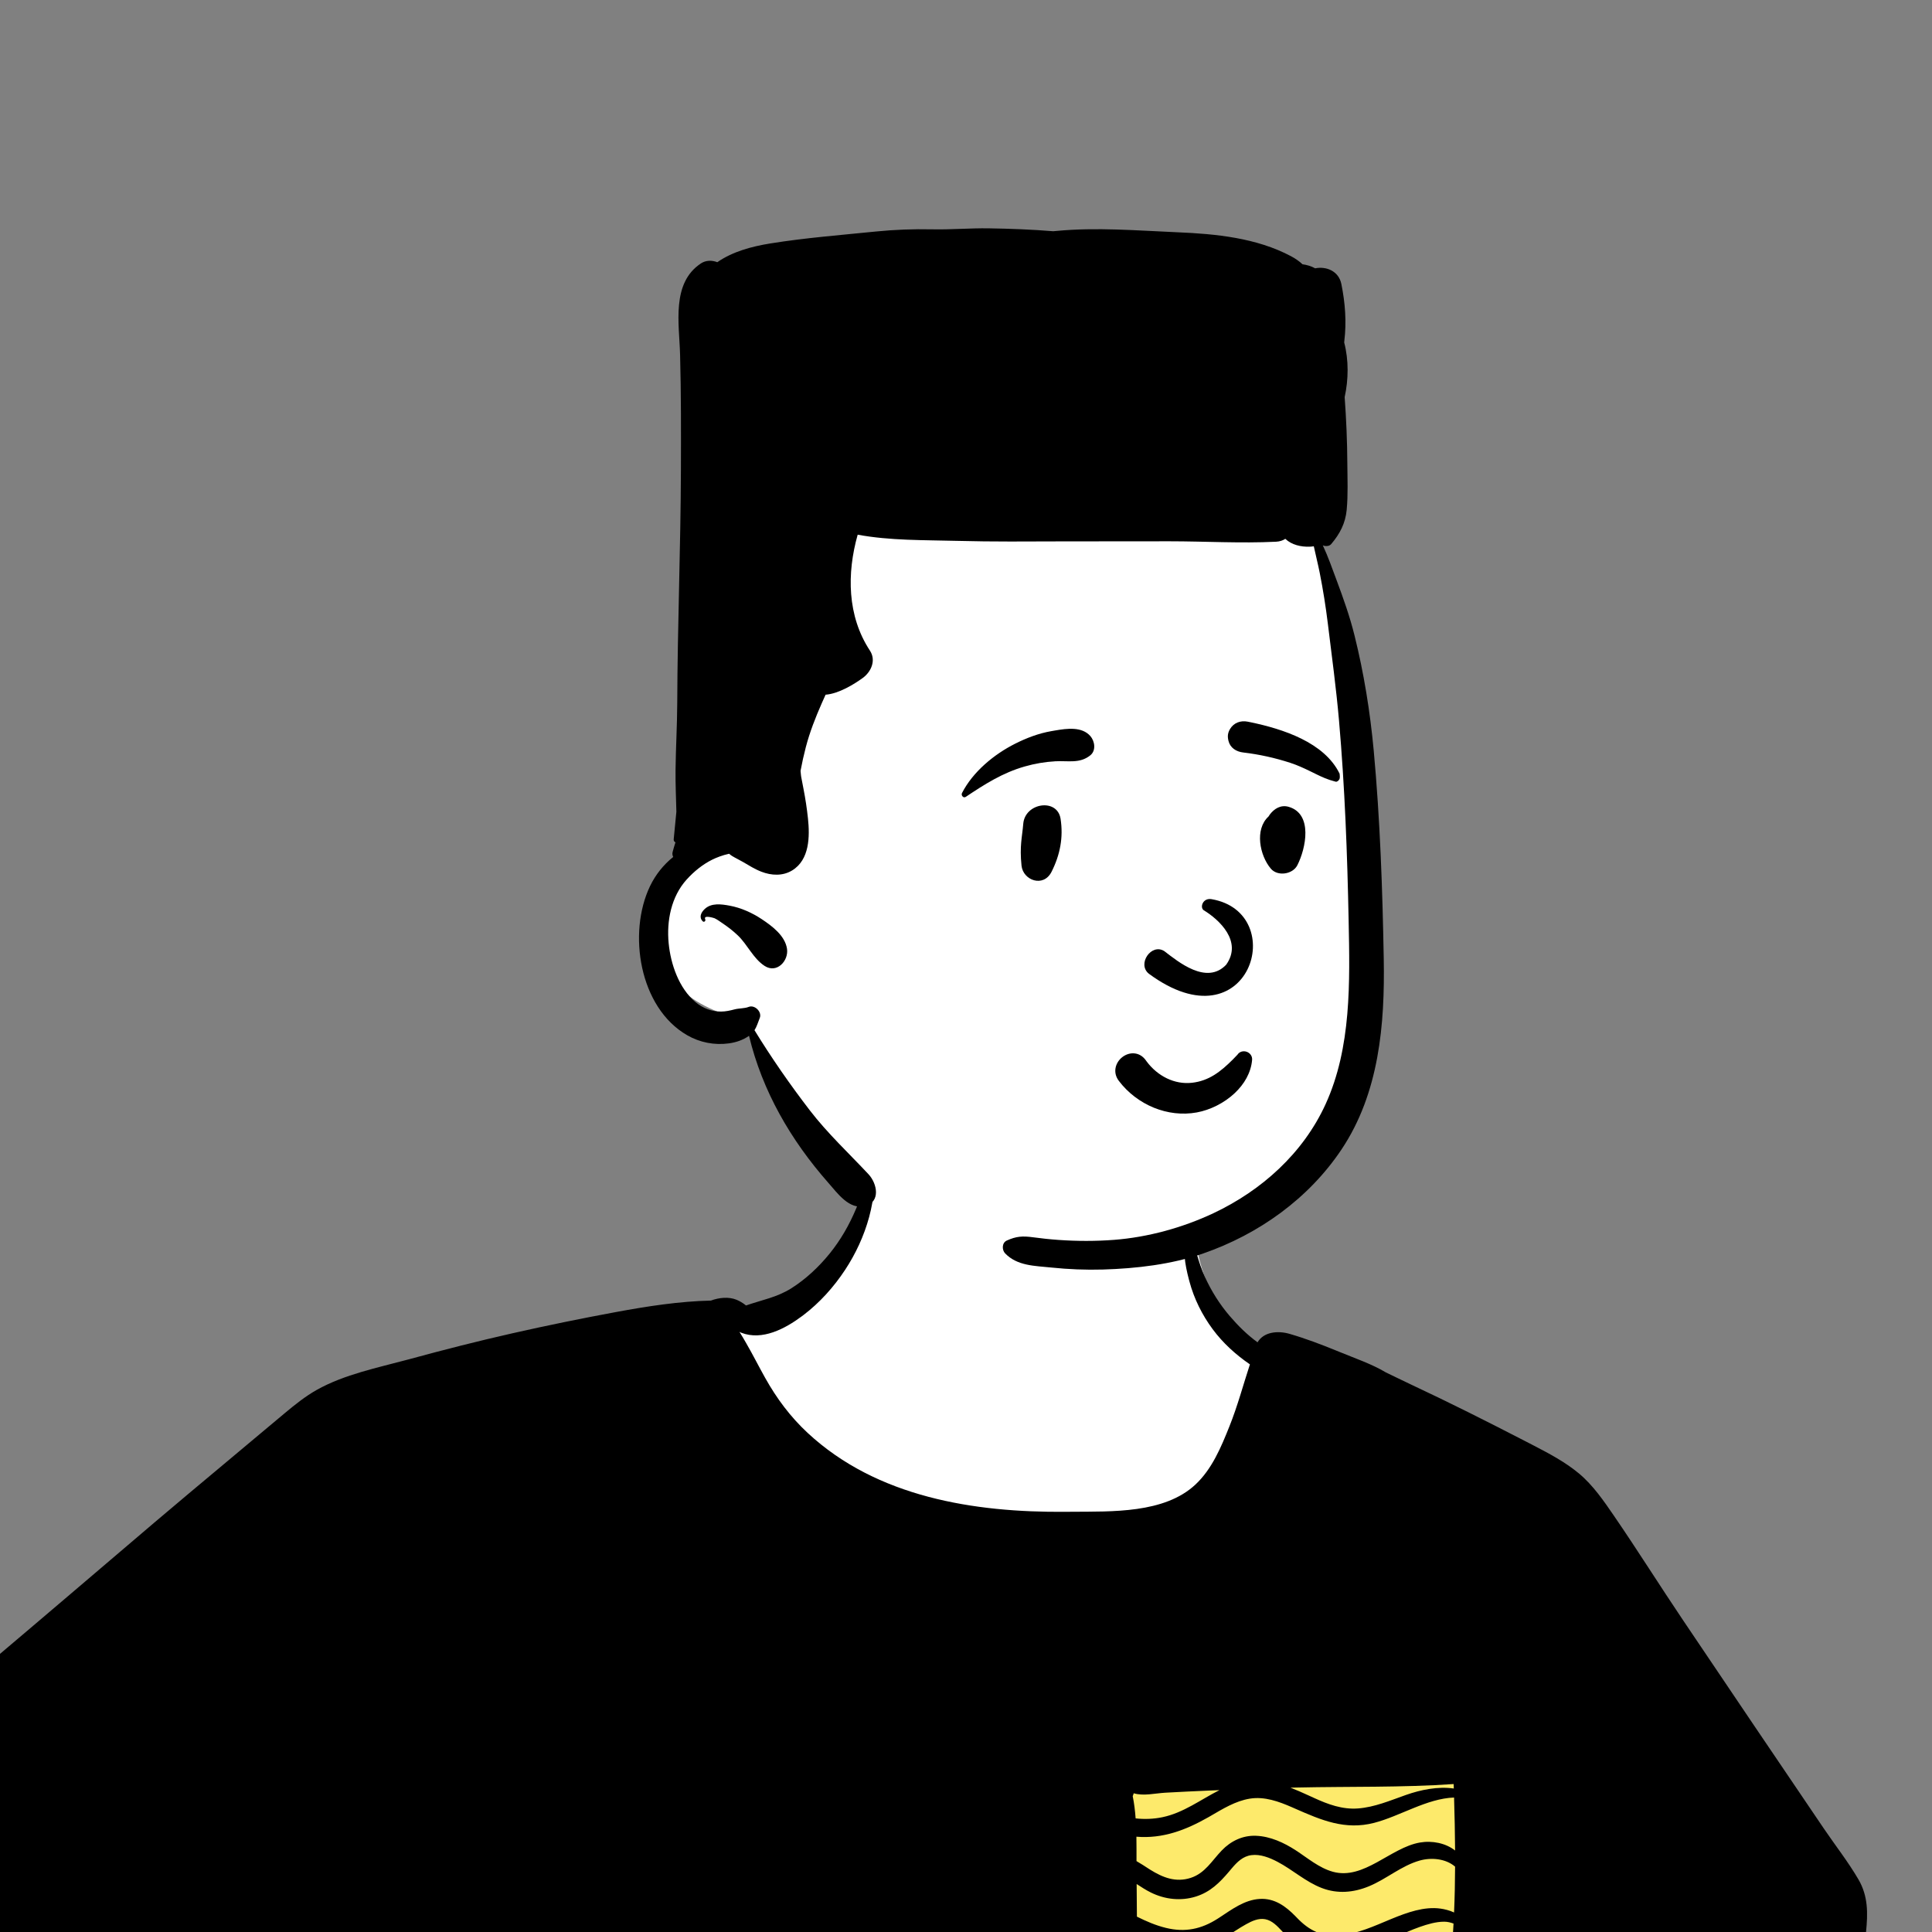 <svg width="130" height="130" viewBox="0 0 130 130" fill="none" xmlns="http://www.w3.org/2000/svg">
    <rect x="0" y="0" width="130" height="130" fill="#808080" stroke="none"/>
    <path fill-rule="evenodd" clip-rule="evenodd"
        d="M60.863 74.918C68.279 74.389 78.445 75.853 80.59 84.274C81.255 87.338 82.566 88.683 84.768 90.687C98.744 108.502 49.981 111.497 47.474 94.124C42.193 96.04 36.444 96.445 31.16 98.381C28.294 99.436 25.695 101.1 23.205 102.839C13.05 110.022 3.038 117.41 -7.081 124.645C-3.165 126.441 4.28 133.297 1.246 137.905C0.54 138.802 -0.509 139.421 -1.437 140.077L-1.926 140.425C-2.979 141.176 -4.751 142.456 -5.731 143.152L-5.912 143.283C-5.983 143.334 -6.063 143.392 -6.135 143.443C0.932 153.732 9.202 163.225 18.375 171.702C19.156 172.425 18.836 174.042 17.706 174.23L16.359 174.427C12.01 175.058 7.579 175.625 3.196 175.283C-1.072 174.82 -3.644 171.058 -6.562 168.332C-12.388 162.401 -17.812 156.074 -22.752 149.391L-22.855 149.25C-24.393 147.157 -26.433 145.019 -26.583 142.317C-26.855 141.504 -26.138 140.34 -25.45 139.786L-25.214 139.448C-21.52 134.157 -17.339 129.054 -12.1 125.222C-12.12 124.651 -11.855 124.051 -11.33 123.672L10.563 107.894C16.211 104.022 21.462 99.473 27.584 96.346C33.845 93.344 40.91 93.226 47.326 90.721C47.462 88.915 51.274 88.454 51.154 88.733C55.176 86.315 57.246 83.439 57.885 80.795C58.524 78.151 57.73 75.74 60.863 74.918ZM115.002 131.566C121.771 121.422 128.224 132.645 131.042 139.41C134.372 148.667 127.477 160.055 123.022 168.035C121.381 170.251 119.223 174.926 116.331 175.265C109.045 175.235 101.749 174.724 94.458 174.572C89.751 173.409 96.356 166.364 100.918 168.937C102.3 169.452 102.991 171.015 104.339 171.517C104.83 171.621 104.864 171.403 105.064 170.916L105.092 170.848C105.448 170.005 105.793 169.158 106.144 168.313C109.112 161.033 112.25 153.817 115.37 146.605C116.037 145.039 115.102 143.749 113.887 142.817C112.956 142.054 108.956 140.192 112.725 141.012C111.274 137.657 113.018 134.252 115.002 131.566ZM98.195 117.679C98.847 117.598 99.684 118.253 99.784 118.886C100.616 124.139 99.689 129.333 98.579 134.471L98.374 135.412C97.965 137.286 97.507 139.198 96.486 140.84C95.443 142.517 93.866 143.78 92.056 144.548C86.248 146.853 79.025 144.574 74.752 140.264C72.019 136.536 74.421 131.852 74.88 127.765C74.447 126.664 74.287 125.39 74.036 124.255L74.005 124.119L73.031 119.884C72.817 118.95 73.5 117.671 74.623 117.799C82.456 118.694 90.372 118.654 98.195 117.679Z"
        fill="white" />
    <rect x="72.588" y="117.903" width="27.503" height="27.528" fill="#FDEA6B" />
    <path fill-rule="evenodd" clip-rule="evenodd"
        d="M125.548 130.239C125.525 130.134 125.651 130.054 125.732 130.133C127.11 131.455 128.083 133.146 129.151 134.712C130.168 136.204 131.275 137.638 132.034 139.284C132.739 140.815 133.194 142.367 133.329 144.049C133.465 145.719 133.289 147.393 132.993 149.037C132.411 152.277 131.168 155.345 129.802 158.325C128.475 161.222 126.975 164.037 125.39 166.8L124.823 167.787C124.13 168.988 123.43 170.186 122.681 171.35C121.748 172.798 120.896 174.293 119.666 175.501C118.793 176.362 117.147 175.501 117.545 174.272C117.718 173.737 117.853 173.233 118.121 172.736C118.324 172.357 118.554 171.99 118.769 171.617C119.201 170.871 119.628 170.122 120.059 169.376C120.964 167.809 121.918 166.27 122.815 164.697C124.371 161.969 125.84 159.19 127.139 156.33L127.292 155.992C128.487 153.344 129.62 150.6 130.145 147.735C130.698 144.717 130.203 141.872 129.126 139.035C128.569 137.568 127.943 136.134 127.292 134.705L127.167 134.432C126.539 133.069 125.872 131.712 125.548 130.239ZM58.637 78.029C58.649 77.976 58.74 77.972 58.749 78.029C59.136 80.593 58.275 83.304 56.872 85.436C56.106 86.6 55.162 87.652 54.05 88.497L53.963 88.562C52.827 89.408 51.291 90.225 49.88 89.677C49.836 89.66 49.794 89.641 49.756 89.619C49.915 89.864 50.061 90.121 50.21 90.379C50.654 91.145 51.052 91.939 51.485 92.713C52.259 94.096 53.18 95.334 54.345 96.417C59.004 100.747 65.546 101.777 71.689 101.727L72.123 101.723C74.822 101.704 78.351 101.842 80.434 99.896C81.554 98.852 82.17 97.367 82.727 95.972C83.274 94.606 83.649 93.195 84.104 91.805C83.154 91.156 82.283 90.365 81.599 89.44C80.886 88.476 80.347 87.392 80.036 86.234L79.99 86.061C79.75 85.138 79.508 83.917 79.895 83.045C79.939 82.945 80.105 82.952 80.152 83.045C80.361 83.462 80.401 83.933 80.53 84.379C80.679 84.898 80.847 85.414 81.07 85.905C81.5 86.858 82.068 87.763 82.749 88.556C83.312 89.213 83.921 89.816 84.618 90.322C85.028 89.616 85.98 89.521 86.778 89.754C87.847 90.065 88.901 90.464 89.932 90.886L90.138 90.97C91.156 91.392 92.307 91.778 93.261 92.352C93.84 92.628 94.396 92.904 94.918 93.149C97.521 94.367 100.086 95.659 102.639 96.977L103.185 97.259C104.255 97.814 105.315 98.374 106.245 99.147C107.192 99.935 107.927 101.011 108.618 102.02C110.198 104.327 111.686 106.7 113.248 109.019C116.402 113.699 119.556 118.378 122.728 123.047C123.495 124.177 124.36 125.28 125.048 126.458C125.707 127.584 125.689 128.74 125.561 129.996L125.537 130.227C125.29 132.532 124.866 134.746 123.568 136.723C121.524 139.831 118.304 141.766 114.897 143.098C115.313 143.407 115.704 143.74 116.2 143.952C116.963 144.276 117.777 144.445 118.602 144.512C119.482 144.582 120.475 144.363 121.188 144.959C121.474 145.197 121.482 145.77 121.188 146.008C120.502 146.565 119.616 146.406 118.781 146.312L118.731 146.307C117.955 146.221 117.191 146.078 116.463 145.795C116.283 145.724 116.105 145.646 115.932 145.559C115.938 145.574 115.94 145.592 115.938 145.612C115.813 146.56 115.543 147.456 115.259 148.363L115.078 148.937C114.71 150.11 114.34 151.28 113.958 152.449C113.233 154.677 112.442 156.883 111.648 159.086L110.964 160.987C110.26 162.938 109.548 164.886 108.761 166.804C108.274 167.987 107.785 169.171 107.297 170.354C106.82 171.508 106.424 172.755 105.832 173.855C105.346 174.761 104.019 174.112 104.232 173.182C104.511 171.961 105.037 170.75 105.44 169.562C105.849 168.356 106.249 167.149 106.665 165.946C107.389 163.856 108.19 161.794 108.996 159.734L109.794 157.692C110.577 155.691 111.369 153.692 112.216 151.717L112.308 151.501C113.188 149.435 114.096 147.112 115.694 145.511C115.715 145.489 115.744 145.478 115.773 145.475C115.381 145.263 115.013 145.006 114.69 144.702L114.674 144.686C114.546 144.551 114.018 143.887 113.848 143.489C113.627 143.568 113.406 143.643 113.185 143.718C112.799 143.847 112.48 143.753 112.254 143.548L111.825 143.813C111.367 144.092 110.873 144.357 110.367 144.37C109.728 144.387 109.226 144.036 108.885 143.518C108.578 143.056 108.396 142.556 108.007 142.142C107.626 141.734 107.184 141.391 106.732 141.063L106.2 140.677C105.223 139.967 104.277 139.25 103.491 138.313C103.096 137.839 102.566 137.278 102.326 136.709C102.279 136.599 102.25 136.496 102.244 136.395C102.192 136.75 102.138 137.107 102.084 137.462C101.329 142.46 100.72 147.492 100.525 152.546C100.43 155.038 100.387 157.534 100.499 160.028C100.554 161.273 100.645 162.518 100.771 163.759C100.833 164.381 100.898 165.002 100.974 165.621L100.992 165.765C101.014 165.955 101.028 166.138 101.011 166.312C101.62 166.611 101.969 167.365 102.212 167.954C102.398 168.403 102.254 168.839 101.955 169.155C102.312 169.478 102.63 169.858 102.897 170.293C102.95 170.381 102.834 170.45 102.765 170.395C102.327 170.048 101.856 169.763 101.364 169.544C101.105 169.642 100.824 169.668 100.564 169.596C100.282 169.519 100.039 169.332 99.863 169.094C98.466 168.866 97.013 169.145 95.756 170.016C95.494 170.198 95.258 170.403 95.033 170.626C94.994 170.665 94.954 170.714 94.914 170.762L95.188 170.867C95.302 170.91 95.395 170.944 95.431 170.951C95.67 170.999 95.914 171.025 96.157 171.046L96.521 171.076C97.921 171.192 99.317 171.23 100.619 171.814C100.893 171.936 100.797 172.356 100.539 172.426C99.588 172.683 98.645 172.663 97.677 172.595L97.469 172.579C96.57 172.51 95.604 172.514 94.726 172.267C94.936 172.839 94.65 173.587 93.772 173.704C91.137 174.053 88.485 173.888 85.846 173.657C83.182 173.423 80.519 173.201 77.847 173.062C69.206 172.61 60.551 172.697 51.902 172.819L47.014 172.89C43.116 172.945 39.218 172.987 35.32 172.958L33.495 172.941C32.724 172.933 31.953 172.924 31.183 172.901L30.721 172.886C29.803 172.853 28.588 172.991 27.791 172.45C27.133 172.004 26.986 171.186 27.383 170.527C27.498 170.337 27.655 170.168 27.82 170.003C28.157 167.133 28.346 164.249 28.54 161.367C29.212 151.281 28.819 141.247 27.27 131.263C23.113 132.528 19.019 134.115 15.03 135.817C12.873 136.738 10.727 137.693 8.605 138.695C6.669 139.611 4.725 140.754 2.656 141.349C2.468 141.515 2.205 141.594 1.971 141.52L1.941 141.51H1.94C1.727 141.56 1.491 141.529 1.258 141.39C1.211 141.362 1.164 141.333 1.117 141.304L1.047 141.259C0.319 140.802 -0.414 140.24 -0.929 139.551C-1.555 140.129 -2.228 140.659 -2.89 141.196C-3.609 141.78 -4.325 142.366 -5.035 142.958C-5.317 143.193 -5.628 143.418 -5.877 143.689L-5.913 143.729C-5.919 143.735 -5.925 143.741 -5.93 143.748C-4.853 144.442 -3.91 145.495 -3.066 146.41C-2.159 147.392 -1.284 148.406 -0.416 149.423L0.425 150.41C6.369 157.4 12.373 164.643 20.068 169.781C21.284 170.593 20.125 172.571 18.917 171.741C16.631 170.173 14.468 168.432 12.391 166.6C8.75 163.392 5.475 159.792 2.408 156.042C0.856 154.144 -0.65 152.199 -2.126 150.242L-2.627 149.578C-3.295 148.692 -3.959 147.804 -4.595 146.896L-4.728 146.705C-5.285 145.904 -5.878 145.004 -6.238 144.081C-6.376 144.22 -6.532 144.337 -6.76 144.425C-7.15 144.577 -7.628 144.259 -7.723 143.88C-7.956 142.962 -7.154 142.416 -6.502 141.928C-5.71 141.339 -4.903 140.771 -4.094 140.205L-3.805 140.002C-2.794 139.288 -1.778 138.555 -0.676 137.991C-0.643 137.946 -0.603 137.905 -0.558 137.869C-0.505 137.828 -0.454 137.788 -0.401 137.748C-1.717 135.623 -3.16 133.581 -4.77 131.651C-5.981 130.199 -7.266 128.813 -8.626 127.5L-9.237 126.911C-10.161 126.022 -11.122 125.12 -12.147 124.348L-12.468 124.71C-12.897 125.193 -13.33 125.672 -13.788 126.126C-14.689 127.018 -15.578 127.928 -16.462 128.838C-17.931 130.351 -19.35 131.911 -20.765 133.474L-21.472 134.255C-22.945 135.883 -24.524 137.481 -25.863 139.221L-25.93 139.309C-26.514 140.09 -26.93 140.954 -26.659 141.946C-26.397 142.903 -25.773 143.751 -25.236 144.577L-25.183 144.659C-22.989 148.062 -20.64 151.377 -18.123 154.55C-13.083 160.905 -7.334 166.928 -0.473 171.346C0.478 171.958 -0.411 173.481 -1.363 172.861C-5.37 170.253 -9.05 167.121 -12.436 163.756C-15.544 160.669 -18.361 157.27 -21.001 153.78C-22.287 152.078 -23.52 150.339 -24.702 148.563C-25.848 146.838 -27.173 145.064 -28.003 143.162C-28.439 142.161 -28.599 141.078 -28.243 140.023C-27.916 139.054 -27.269 138.25 -26.596 137.493L-26.533 137.422C-24.986 135.692 -23.412 133.982 -21.824 132.29C-20.231 130.591 -18.564 128.953 -16.863 127.363C-15.527 126.112 -14.133 125.01 -12.643 123.989C-12.778 123.894 -12.912 123.803 -13.049 123.715C-13.464 123.445 -13.569 122.868 -13.205 122.502C-12.208 121.5 -11.06 120.629 -9.979 119.716C-8.963 118.859 -7.947 118 -6.932 117.141C-4.864 115.396 -2.796 113.649 -0.729 111.903C2.985 108.766 6.677 105.607 10.379 102.456C11.922 101.143 13.479 99.846 15.033 98.545L17.794 96.232L19.144 95.103C19.835 94.526 20.542 93.955 21.328 93.515C23.179 92.48 25.404 92.032 27.444 91.483L27.579 91.447C29.867 90.823 32.166 90.237 34.479 89.714C36.794 89.191 39.118 88.715 41.452 88.284C43.55 87.896 45.698 87.562 47.837 87.513C48.368 87.312 49.034 87.242 49.557 87.457C49.772 87.546 49.998 87.677 50.198 87.842C51.244 87.476 52.276 87.301 53.254 86.682C54.229 86.064 55.093 85.251 55.82 84.357C57.322 82.504 58.109 80.316 58.637 78.029ZM82.686 140.764C81.856 140.706 81.11 141.047 80.369 141.411C80.787 141.591 81.204 141.77 81.621 141.948L84.399 143.129C85.317 143.518 86.289 143.857 87.161 144.337C87.223 144.371 87.273 144.413 87.31 144.461C88.216 143.883 89.176 143.367 90.095 142.818C90.305 142.692 90.516 142.567 90.728 142.442C89.633 142.807 88.511 142.99 87.322 142.647C85.737 142.191 84.361 140.881 82.686 140.764ZM84.958 137.995L84.809 137.894C84.004 137.344 83.045 136.638 82.068 137.132C81.608 137.364 81.23 137.74 80.777 137.991C80.321 138.244 79.819 138.438 79.311 138.555C78.466 138.749 77.499 138.778 76.591 138.591L76.605 139.813C77.291 140.095 77.974 140.384 78.657 140.676C79.1 140.525 79.527 140.344 79.975 140.145L80.278 140.01C81.142 139.623 82.014 139.364 82.969 139.487C84.767 139.717 86.126 141.047 87.845 141.491C89.952 142.036 91.854 140.469 93.846 140.083C94.174 140.018 94.512 139.981 94.849 139.975L94.961 139.974L95.011 139.945C95.439 139.695 96.08 139.455 96.379 139.034C96.704 138.577 96.731 137.812 96.838 137.275C96.849 137.221 96.86 137.166 96.87 137.112C96.681 137.112 96.491 137.122 96.297 137.158C95.689 137.269 95.117 137.484 94.55 137.724C93.479 138.176 92.432 138.692 91.304 138.994C90.2 139.29 89.046 139.43 87.908 139.266C86.799 139.107 85.877 138.609 84.958 137.995ZM85.131 133.697L84.964 133.591C84.525 133.311 84.021 133.022 83.483 133.125C83.002 133.217 82.589 133.598 82.17 133.834C81.251 134.35 80.22 134.632 79.168 134.704C78.293 134.763 77.385 134.657 76.544 134.398L76.573 137.104C76.881 137.202 77.2 137.272 77.536 137.297C78.556 137.373 79.551 137.129 80.407 136.569L80.839 136.283C81.58 135.798 82.275 135.413 83.255 135.59C84.225 135.766 85.039 136.386 85.832 136.925L85.963 137.012C86.874 137.611 87.797 137.998 88.915 138.007C90.121 138.017 91.314 137.682 92.437 137.271C93.553 136.863 94.613 136.375 95.805 136.225C96.17 136.179 96.615 136.165 97.034 136.237C97.089 135.93 97.142 135.625 97.192 135.318C97.299 134.658 97.392 134 97.472 133.341C95.356 132.774 93.402 134.609 91.437 135.174C90.296 135.502 89.055 135.498 87.915 135.181C86.86 134.888 86.031 134.279 85.131 133.697ZM85.136 129.14C84.684 129.054 84.238 129.261 83.853 129.475C82.874 130.016 82.028 130.769 80.918 131.054C79.49 131.42 77.929 131.104 76.511 130.506C76.516 131.341 76.523 132.177 76.53 133.012C76.797 133.113 77.07 133.194 77.35 133.259C78.342 133.484 79.394 133.454 80.371 133.169C81.367 132.879 82.131 132.094 83.131 131.849C84.152 131.598 85.115 132.087 85.939 132.643L86.187 132.811C87.128 133.447 88.041 134 89.219 134.108C90.464 134.222 91.546 133.834 92.658 133.319L92.917 133.2C94.326 132.555 96.154 131.822 97.561 132.555C97.671 131.515 97.751 130.474 97.805 129.432C97.612 129.361 97.411 129.308 97.18 129.307C96.629 129.304 96.05 129.478 95.536 129.658C94.412 130.053 93.366 130.642 92.254 131.065C91.199 131.466 90.031 131.676 88.906 131.496C87.864 131.329 87.082 130.787 86.362 130.043L86.257 129.933C85.942 129.599 85.604 129.231 85.136 129.14ZM85.961 125.277C85.44 125.003 84.806 124.748 84.203 124.828C83.628 124.904 83.245 125.292 82.891 125.707L82.699 125.935C82.066 126.681 81.442 127.308 80.466 127.615C79.454 127.932 78.382 127.808 77.441 127.344C77.106 127.179 76.795 126.974 76.483 126.772L76.5 128.967C77.124 129.276 77.76 129.556 78.458 129.725C79.746 130.038 80.841 129.807 81.942 129.099L82.058 129.024C82.887 128.482 83.738 127.835 84.763 127.775C85.763 127.715 86.513 128.268 87.172 128.943L87.249 129.023C88.08 129.896 88.919 130.321 90.154 130.221C91.352 130.123 92.473 129.597 93.57 129.143L93.67 129.102C94.673 128.692 95.83 128.269 96.932 128.426C97.196 128.463 97.537 128.544 97.841 128.686C97.885 127.659 97.906 126.631 97.91 125.602C97.284 125.061 96.31 124.971 95.526 125.193C94.299 125.54 93.294 126.434 92.122 126.92C91.083 127.351 89.999 127.447 88.939 127.04C87.845 126.619 86.987 125.816 85.961 125.277ZM97.841 120.952C96.007 121.016 94.213 122.203 92.462 122.656C90.506 123.162 88.91 122.473 87.167 121.708L86.942 121.609C86.048 121.218 85.088 120.867 84.097 121.027C83.131 121.184 82.276 121.716 81.446 122.198L81.287 122.289C79.774 123.147 78.233 123.734 76.466 123.588C76.476 124.14 76.472 124.691 76.473 125.23C76.763 125.395 77.043 125.582 77.308 125.753L77.403 125.813C78.246 126.338 79.114 126.682 80.118 126.359C81.088 126.045 81.544 125.204 82.21 124.512C82.822 123.876 83.621 123.489 84.517 123.526C85.48 123.564 86.391 123.987 87.187 124.503C87.983 125.019 88.753 125.687 89.684 125.946C91.774 126.524 93.564 124.323 95.54 123.98C96.369 123.836 97.284 124.019 97.91 124.517C97.903 123.331 97.877 122.141 97.841 120.952ZM82.055 120.454C81.797 120.464 81.538 120.475 81.28 120.486C80.324 120.527 79.367 120.574 78.411 120.627C77.749 120.663 76.935 120.866 76.285 120.665C76.269 120.731 76.247 120.794 76.218 120.856C76.316 121.343 76.377 121.847 76.414 122.356C77.014 122.421 77.623 122.399 78.215 122.276C79.634 121.983 80.787 121.091 82.055 120.454ZM97.813 120.045C94.321 120.285 90.802 120.202 87.304 120.278L86.884 120.287C86.868 120.287 86.851 120.289 86.835 120.289C87.236 120.444 87.634 120.621 88.03 120.802L88.427 120.983C89.364 121.412 90.317 121.763 91.366 121.687C92.49 121.606 93.549 121.149 94.599 120.78C95.601 120.428 96.755 120.191 97.823 120.345C97.82 120.245 97.818 120.146 97.813 120.045Z"
        fill="black" />
    <path fill-rule="evenodd" clip-rule="evenodd"
        d="M68.793 26.134C76.624 26.134 88.085 31.352 88.948 36.373C89.963 42.29 92.219 64.54 90.991 71.821C89.763 79.102 84.973 84.482 74.382 84.482C63.79 84.482 55.885 78.717 54.07 76.738C52.255 74.759 50.055 68.6 50.055 68.6C50.055 68.6 44.256 67.619 44.23 63.005C44.203 58.392 47.143 56.966 47.143 56.966C47.143 56.966 45.556 37.828 48.891 33.087C52.226 28.347 60.962 26.134 68.793 26.134Z"
        fill="white" />
    <path
        d="M66.532 15.364C67.971 15.387 69.422 15.441 70.867 15.559C70.934 15.553 71.004 15.548 71.072 15.541C73.791 15.281 76.507 15.514 79.225 15.629C81.815 15.737 84.549 16.005 86.874 17.242C87.173 17.401 87.427 17.581 87.643 17.782C87.946 17.825 88.235 17.91 88.495 18.055C89.243 17.904 90.079 18.238 90.256 19.105C90.514 20.375 90.612 21.657 90.457 22.945C90.453 22.975 90.451 23.008 90.447 23.041C90.759 24.236 90.739 25.541 90.479 26.72C90.588 28.209 90.651 29.703 90.659 31.194C90.666 32.226 90.712 33.277 90.616 34.305C90.531 35.21 90.157 35.925 89.571 36.612C89.46 36.741 89.273 36.763 89.118 36.731C89.077 36.723 89.043 36.712 89.011 36.699C89.365 37.456 89.644 38.259 89.931 39.026C90.386 40.245 90.827 41.485 91.14 42.749C91.775 45.296 92.192 47.893 92.435 50.507C92.864 55.157 93.026 59.848 93.109 64.516C93.189 68.94 92.798 73.553 90.273 77.336C88.065 80.644 84.703 83.047 80.958 84.344C78.828 85.083 76.468 85.356 74.217 85.424C73.055 85.458 71.889 85.409 70.734 85.289C69.613 85.172 68.453 85.184 67.633 84.337C67.408 84.104 67.411 83.626 67.743 83.474C68.376 83.187 68.806 83.157 69.499 83.252C70.074 83.33 70.651 83.392 71.23 83.432C72.471 83.519 73.72 83.522 74.961 83.427C77.242 83.252 79.576 82.609 81.648 81.635C84.895 80.104 87.686 77.596 89.192 74.305C90.942 70.486 90.829 66.061 90.747 61.957C90.658 57.456 90.491 52.969 90.099 48.483C89.909 46.309 89.615 44.148 89.35 41.983C89.21 40.833 89.027 39.687 88.802 38.55C88.684 37.949 88.529 37.356 88.403 36.759C88.31 36.773 88.217 36.782 88.12 36.786C87.544 36.805 86.913 36.665 86.486 36.257C86.322 36.368 86.113 36.438 85.863 36.451C83.492 36.568 81.083 36.423 78.708 36.422C76.326 36.42 73.941 36.422 71.557 36.428C69.175 36.435 66.786 36.458 64.406 36.394C62.189 36.335 59.898 36.383 57.711 35.978C56.976 38.585 57.002 41.449 58.535 43.778C58.967 44.435 58.616 45.209 58.052 45.619C57.475 46.038 56.439 46.679 55.552 46.745C55.466 46.937 55.378 47.129 55.294 47.32C54.871 48.283 54.49 49.251 54.223 50.27C54.086 50.795 53.967 51.33 53.867 51.867C53.876 51.961 53.884 52.055 53.894 52.148C53.894 52.158 53.895 52.167 53.897 52.178C53.902 52.217 53.909 52.261 53.913 52.286C53.964 52.556 54.014 52.825 54.068 53.093C54.196 53.747 54.295 54.407 54.366 55.069C54.494 56.28 54.481 57.855 53.298 58.572C52.665 58.956 51.907 58.916 51.238 58.658C50.788 58.485 50.406 58.24 49.992 57.999C49.747 57.856 49.49 57.739 49.25 57.591C49.184 57.549 49.121 57.499 49.062 57.447C48.614 57.542 48.176 57.719 47.931 57.841C47.273 58.167 46.696 58.639 46.204 59.181C45.161 60.336 44.847 61.964 44.993 63.473C45.13 64.879 45.683 66.493 46.795 67.427C47.279 67.835 47.884 68.073 48.523 68.066C48.837 68.063 49.127 67.998 49.43 67.918C49.729 67.839 50.099 67.863 50.374 67.753C50.784 67.589 51.289 68.089 51.122 68.499C50.997 68.807 50.925 69.079 50.768 69.32C51.91 71.181 53.161 72.984 54.492 74.714C55.691 76.272 57.103 77.582 58.438 79.01C59.027 79.64 59.272 80.882 58.206 81.151C57.143 81.422 56.349 80.283 55.738 79.591C53.207 76.718 51.295 73.42 50.4 69.697C49.996 69.983 49.532 70.139 49.043 70.207C48.071 70.34 47.088 70.148 46.236 69.657C43.009 67.797 42.228 62.773 43.74 59.624C44.104 58.865 44.643 58.188 45.299 57.663C45.247 57.564 45.227 57.448 45.26 57.324C45.318 57.106 45.382 56.892 45.45 56.678C45.376 56.645 45.322 56.577 45.332 56.477C45.393 55.858 45.453 55.238 45.512 54.619C45.491 53.683 45.445 52.749 45.456 51.807C45.473 50.307 45.564 48.808 45.57 47.307C45.588 42.074 45.801 36.847 45.817 31.614C45.825 29.055 45.831 26.493 45.763 23.935C45.762 23.901 45.761 23.867 45.76 23.833C45.705 21.786 45.162 19.048 47.166 17.723C47.496 17.506 47.907 17.503 48.266 17.643C49.297 16.926 50.591 16.581 51.828 16.382C54.185 16.002 56.563 15.819 58.936 15.578C60.174 15.453 61.478 15.404 62.725 15.431C63.986 15.459 65.263 15.345 66.532 15.364ZM47.415 61.168C47.866 60.74 48.539 60.838 49.092 60.94C49.862 61.082 50.609 61.419 51.257 61.849C51.955 62.313 52.817 62.955 52.955 63.835C53.081 64.642 52.275 65.533 51.447 64.993C50.678 64.491 50.304 63.57 49.644 62.939C49.32 62.631 48.969 62.36 48.598 62.112C48.43 61.999 48.265 61.874 48.081 61.787C48.063 61.779 47.307 61.534 47.453 61.857C47.503 61.965 47.374 62.084 47.282 61.989C47.02 61.723 47.166 61.404 47.415 61.168Z"
        fill="black" />
    <path fill-rule="evenodd" clip-rule="evenodd"
        d="M77.645 74.537C76.716 74.159 75.887 73.529 75.281 72.725C75.07 72.445 75.016 72.15 75.06 71.88C75.109 71.577 75.29 71.301 75.536 71.117C75.783 70.932 76.091 70.84 76.39 70.887C76.649 70.927 76.907 71.069 77.112 71.362L77.154 71.421C77.514 71.906 77.984 72.304 78.519 72.561C79.035 72.808 79.611 72.924 80.208 72.857C81.345 72.729 82.128 72.117 82.961 71.285C83.064 71.181 83.167 71.072 83.271 70.962C83.336 70.863 83.427 70.799 83.528 70.765C83.641 70.728 83.767 70.73 83.883 70.77C83.996 70.809 84.096 70.883 84.163 70.981C84.227 71.074 84.263 71.19 84.251 71.322C84.175 72.184 83.723 72.953 83.08 73.556C82.367 74.227 81.421 74.691 80.531 74.853C79.55 75.033 78.55 74.904 77.645 74.537ZM80.993 61.246C82.037 61.878 83.627 63.351 82.504 64.917C81.183 66.298 79.28 64.715 78.343 63.999C77.473 63.444 76.496 64.871 77.303 65.519C84.078 70.515 86.828 61.411 81.521 60.503C80.937 60.403 80.72 61.051 80.993 61.246ZM68.852 55.435C68.967 54.01 71.147 53.686 71.364 55.096C71.558 56.36 71.33 57.521 70.758 58.658C70.212 59.745 68.84 59.238 68.736 58.248C68.597 56.922 68.78 56.322 68.852 55.435ZM85.445 54.804C85.749 54.407 86.188 54.137 86.714 54.29C88.356 54.768 87.872 57.09 87.295 58.221C86.982 58.835 85.969 58.99 85.511 58.45C84.764 57.568 84.407 55.808 85.356 54.94C85.382 54.895 85.41 54.85 85.445 54.804ZM70.735 49.198L70.994 49.153C71.797 49.014 72.795 48.882 73.363 49.524C73.664 49.865 73.768 50.498 73.363 50.825C72.651 51.398 71.864 51.176 71.01 51.225C70.307 51.265 69.631 51.381 68.954 51.574C67.468 51.996 66.257 52.769 64.988 53.617C64.822 53.728 64.652 53.516 64.731 53.361C65.464 51.931 66.883 50.758 68.306 50.042C69.065 49.66 69.895 49.343 70.735 49.198ZM83.948 48.558L84.147 48.598C86.308 49.048 89.115 49.947 90.139 52.061C90.178 52.36 90.137 52.424 90.103 52.466L90.092 52.48C90.064 52.515 90.042 52.565 89.912 52.605C89.876 52.597 89.84 52.588 89.803 52.578C89.334 52.456 88.963 52.287 88.603 52.112L88.214 51.921C87.762 51.7 87.306 51.487 86.823 51.33C85.791 50.995 84.73 50.759 83.653 50.633C83.42 50.606 83.195 50.528 83.017 50.393C82.849 50.265 82.721 50.089 82.662 49.854C82.586 49.55 82.608 49.319 82.772 49.045C82.895 48.839 83.071 48.696 83.273 48.614C83.48 48.531 83.715 48.511 83.948 48.558Z"
        fill="black" />
</svg>